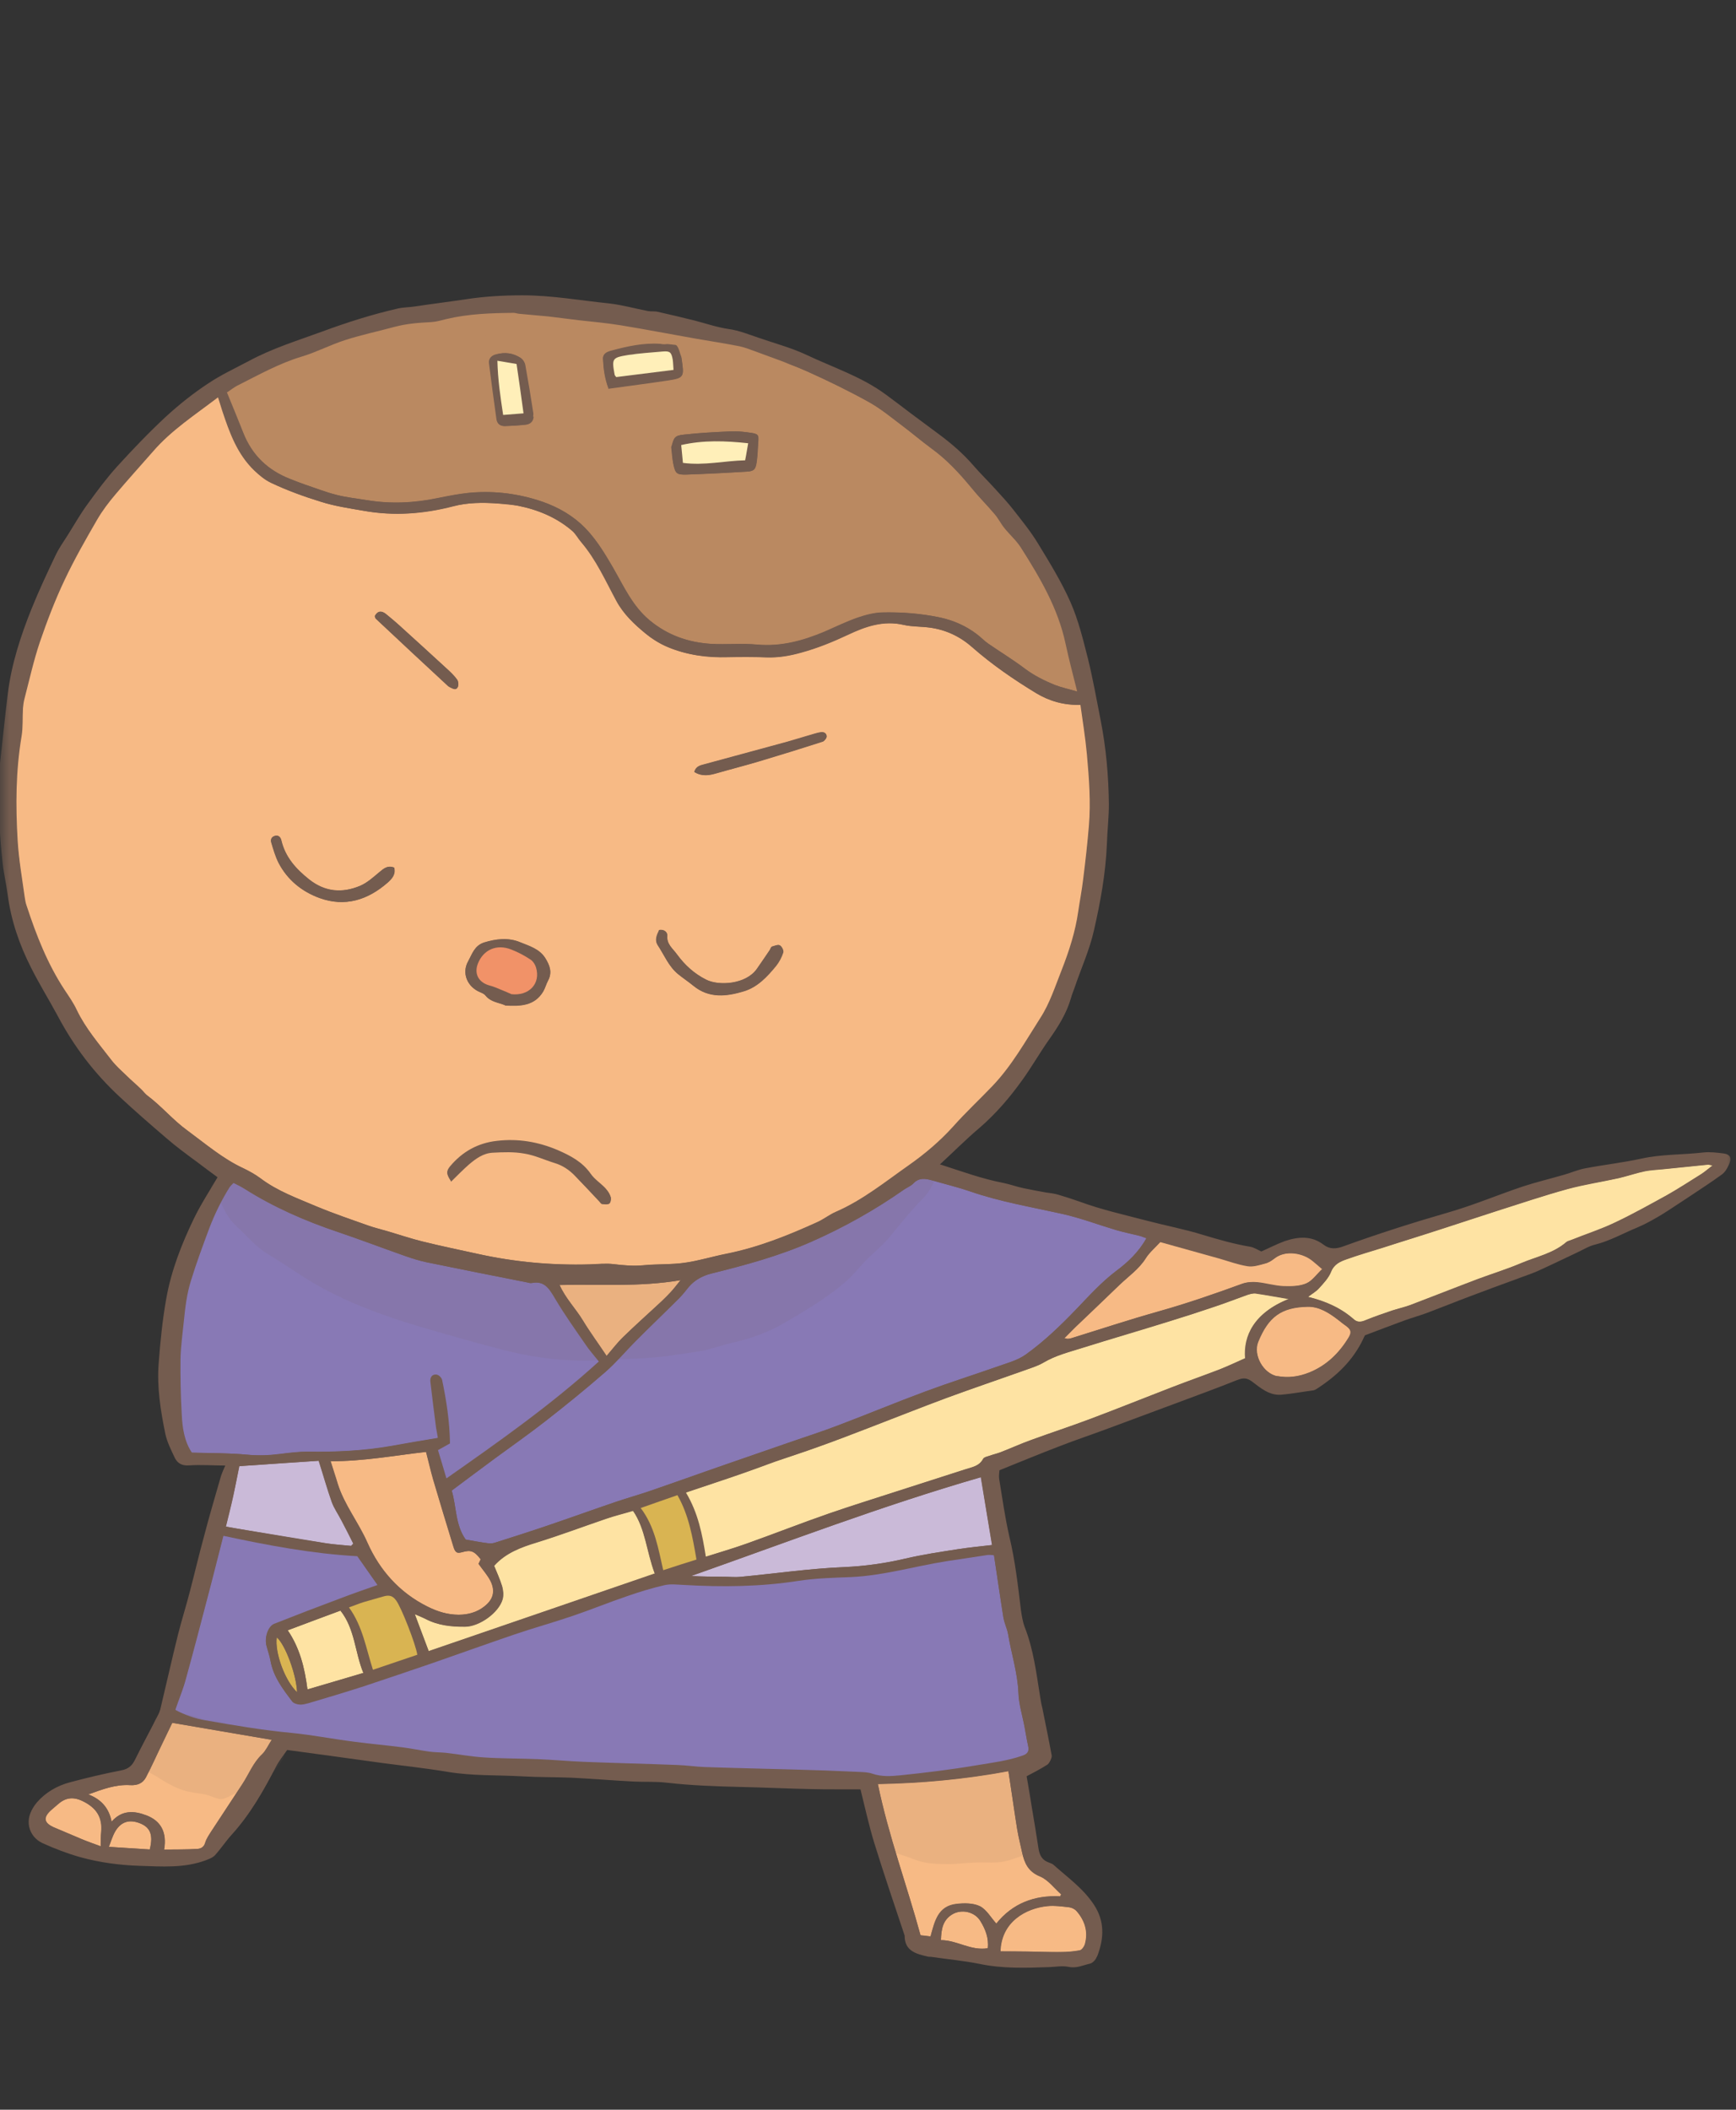 <svg width="93" height="113" viewBox="0 0 93 113" fill="none" xmlns="http://www.w3.org/2000/svg">
<rect x="0" y="0" width="93" height="113" fill="#333333" stroke="none"/>
<mask id="mask0_299_43029" style="mask-type:alpha" maskUnits="userSpaceOnUse" x="0" y="0" width="93" height="113">
<rect width="93" height="113" fill="#FF0000"/>
</mask>
<g mask="url(#mask0_299_43029)">
<path d="M73.114 71.524C73.847 71.243 74.556 70.979 75.266 70.715C75.653 70.578 76.044 70.466 76.418 70.331C77.177 70.046 77.945 69.734 78.704 69.449C79.574 69.121 80.458 68.791 81.331 68.476C81.653 68.349 81.993 68.245 82.314 68.105C83.065 67.769 83.799 67.409 84.536 67.062C84.831 66.926 85.131 66.737 85.448 66.663C86.247 66.464 86.96 66.055 87.716 65.744C88.161 65.559 88.584 65.312 89.007 65.065C89.536 64.736 90.048 64.383 90.575 64.042C91.136 63.669 91.711 63.294 92.256 62.897C92.409 62.782 92.537 62.58 92.599 62.387C92.698 62.084 92.611 61.94 92.289 61.897C91.926 61.847 91.551 61.799 91.176 61.842C90.078 61.968 88.954 61.928 87.86 62.172C86.867 62.388 85.859 62.5 84.862 62.69C84.478 62.761 84.121 62.92 83.743 63.029C83 63.246 82.239 63.427 81.499 63.669C80.161 64.12 78.861 64.657 77.515 65.056C75.625 65.604 73.745 66.215 71.886 66.875C71.512 67.01 71.176 67.048 70.847 66.783C70.207 66.29 69.492 66.346 68.779 66.585C68.341 66.729 67.927 66.949 67.509 67.143C67.312 67.055 67.121 66.926 66.919 66.891C66.054 66.734 65.217 66.506 64.377 66.253C63.412 65.953 62.41 65.764 61.425 65.507C60.205 65.18 58.968 64.908 57.772 64.473C57.395 64.333 57.008 64.208 56.611 64.098C56.404 64.037 56.193 64.03 55.975 63.984C55.583 63.912 55.178 63.842 54.784 63.758C54.418 63.682 54.069 63.551 53.703 63.475C52.538 63.245 51.439 62.848 50.25 62.464C51.036 61.743 51.731 61.035 52.489 60.397C53.349 59.651 54.088 58.793 54.75 57.868C55.261 57.162 55.697 56.388 56.206 55.67C56.661 55.025 57.075 54.373 57.301 53.605C57.373 53.384 57.458 53.162 57.53 52.941C57.879 51.946 58.312 50.976 58.539 49.959C58.889 48.44 59.169 46.904 59.235 45.335C59.27 44.609 59.346 43.89 59.342 43.17C59.339 41.664 59.206 40.178 58.905 38.703C58.685 37.597 58.491 36.486 58.22 35.388C57.961 34.365 57.712 33.329 57.294 32.383C56.811 31.277 56.169 30.247 55.54 29.216C55.157 28.592 54.688 28.008 54.231 27.422C53.921 27.023 53.574 26.643 53.23 26.276C52.867 25.872 52.468 25.5 52.116 25.082C51.541 24.409 50.877 23.841 50.167 23.319C49.679 22.96 49.191 22.602 48.716 22.241C48.285 21.913 47.853 21.572 47.411 21.259C46.11 20.302 44.575 19.801 43.13 19.115C42.324 18.738 41.445 18.491 40.601 18.212C40.061 18.032 39.528 17.811 38.978 17.737C38.359 17.647 37.764 17.448 37.175 17.288C36.517 17.113 35.851 16.964 35.184 16.816C35.02 16.775 34.829 16.817 34.665 16.776C33.975 16.645 33.3 16.445 32.592 16.369C31.041 16.197 29.502 15.931 27.938 15.931C26.925 15.927 25.909 15.989 24.906 16.14C23.98 16.28 23.055 16.419 22.125 16.533C21.83 16.578 21.539 16.57 21.247 16.64C19.877 16.965 18.532 17.377 17.225 17.863C15.894 18.365 14.524 18.781 13.258 19.457C12.541 19.84 11.778 20.191 11.098 20.647C10.311 21.185 9.545 21.773 8.841 22.416C7.929 23.261 7.054 24.166 6.22 25.091C5.657 25.713 5.154 26.392 4.665 27.068C4.283 27.584 3.974 28.155 3.622 28.693C3.387 29.056 3.138 29.408 2.959 29.788C2.521 30.719 2.083 31.65 1.689 32.613C1.106 34.064 0.621 35.552 0.423 37.114C0.256 38.45 0.128 39.779 -0.026 41.112C-0.02 41.151 -0.027 41.191 -0.034 41.231C-0.029 42.226 -0.051 43.212 -0.02 44.203C0.004 44.881 0.068 45.565 0.142 46.235C0.2 46.79 0.336 47.346 0.409 47.911C0.592 49.298 1.039 50.606 1.673 51.847C2.106 52.712 2.627 53.55 3.084 54.398C3.949 56.036 5.048 57.482 6.408 58.744C7.219 59.499 8.066 60.236 8.912 60.96C9.426 61.406 9.973 61.808 10.521 62.211C10.907 62.506 11.291 62.788 11.661 63.06C11.224 63.821 10.764 64.519 10.391 65.269C9.73 66.64 9.177 68.033 8.907 69.554C8.701 70.712 8.586 71.869 8.499 73.035C8.402 74.308 8.604 75.561 8.856 76.794C8.949 77.238 9.173 77.676 9.368 78.092C9.517 78.384 9.76 78.517 10.137 78.487C10.762 78.445 11.4 78.493 12.071 78.496C11.973 78.721 11.894 78.89 11.831 79.083C11.521 80.164 11.198 81.248 10.916 82.339C10.652 83.296 10.43 84.259 10.179 85.214C9.981 85.991 9.74 86.748 9.542 87.524C9.206 88.872 8.909 90.213 8.586 91.559C8.536 91.75 8.444 91.921 8.351 92.093C7.963 92.832 7.575 93.572 7.202 94.323C7.03 94.663 6.837 94.863 6.427 94.937C5.506 95.103 4.594 95.332 3.696 95.572C3.001 95.756 2.384 96.111 1.914 96.653C1.241 97.423 1.53 98.375 2.278 98.721C2.928 99.016 3.612 99.279 4.312 99.475C5.327 99.754 6.374 99.897 7.431 99.934C8.66 99.972 9.885 100.075 11.065 99.622C11.227 99.558 11.401 99.493 11.514 99.371C11.829 99.022 12.086 98.629 12.401 98.281C13.382 97.202 14.088 95.956 14.75 94.677C14.922 94.337 15.166 94.038 15.383 93.73C17.14 93.963 18.833 94.205 20.524 94.434C21.678 94.588 22.854 94.712 24 94.906C25.322 95.125 26.654 95.068 27.98 95.143C28.856 95.195 29.735 95.18 30.621 95.216C31.734 95.271 32.839 95.366 33.952 95.421C34.535 95.451 35.134 95.413 35.71 95.483C37.047 95.635 38.395 95.681 39.741 95.713C40.968 95.738 42.2 95.801 43.426 95.825C44.311 95.849 45.202 95.832 46.098 95.841C46.331 96.776 46.544 97.752 46.83 98.692C47.344 100.356 47.91 102.013 48.463 103.672C48.456 104.499 49.084 104.653 49.697 104.796C49.752 104.814 49.817 104.804 49.87 104.809C50.744 104.939 51.624 105.016 52.478 105.189C53.713 105.448 54.956 105.404 56.198 105.361C56.551 105.347 56.909 105.28 57.248 105.347C57.67 105.44 58.023 105.256 58.392 105.174C58.532 105.14 58.703 104.97 58.746 104.819C59.081 103.904 59.117 103.008 58.553 102.15C57.973 101.268 57.134 100.674 56.359 99.978C56.3 99.935 56.228 99.894 56.147 99.879C55.773 99.753 55.627 99.486 55.569 99.102C55.368 97.77 55.142 96.442 54.925 95.177C55.338 94.958 55.741 94.753 56.113 94.513C56.208 94.447 56.309 94.248 56.279 94.135C56.124 93.28 55.943 92.43 55.775 91.578C55.744 91.373 55.685 91.159 55.654 90.954C55.465 89.699 55.303 88.452 54.835 87.265C54.726 86.98 54.678 86.66 54.631 86.353C54.471 85.028 54.325 83.713 54.01 82.412C53.764 81.388 53.633 80.346 53.463 79.311C53.438 79.144 53.477 78.968 53.487 78.77C54.59 78.328 55.666 77.878 56.748 77.466C57.617 77.125 58.506 76.834 59.377 76.506C60.572 76.063 61.755 75.623 62.938 75.182C64.058 74.764 65.167 74.361 66.27 73.919C66.593 73.792 66.79 73.789 67.071 73.995C67.531 74.345 67.999 74.746 68.624 74.704C69.208 74.655 69.77 74.544 70.35 74.47C70.402 74.462 70.464 74.439 70.511 74.406C71.602 73.704 72.513 72.859 73.052 71.638L73.114 71.524Z" fill="#745C4F"/>
<path d="M11.68 21.281C11.775 21.568 11.836 21.795 11.907 22.007C12.293 23.167 12.704 24.323 13.626 25.206C13.887 25.455 14.189 25.71 14.513 25.858C15.377 26.265 16.267 26.589 17.177 26.871C17.924 27.112 18.689 27.219 19.459 27.352C21.08 27.644 22.679 27.521 24.261 27.112C25.046 26.915 25.847 26.912 26.644 26.962C27.015 26.984 27.374 27.009 27.74 27.084C28.825 27.301 29.821 27.714 30.668 28.451C30.851 28.619 30.965 28.851 31.139 29.047C31.939 29.988 32.438 31.118 33.021 32.196C33.403 32.898 33.97 33.428 34.571 33.927C34.93 34.214 35.336 34.467 35.758 34.652C36.769 35.076 37.842 35.215 38.943 35.193C39.638 35.18 40.345 35.165 41.048 35.203C41.682 35.225 42.297 35.119 42.89 34.951C43.761 34.715 44.592 34.38 45.402 33.996C46.334 33.553 47.308 33.21 48.398 33.465C48.847 33.567 49.331 33.547 49.787 33.609C50.659 33.726 51.423 34.083 52.076 34.665C53.136 35.593 54.295 36.387 55.497 37.123C56.192 37.542 56.989 37.775 57.879 37.746C57.998 38.619 58.144 39.501 58.226 40.392C58.34 41.672 58.441 42.953 58.333 44.24C58.254 45.196 58.147 46.142 58.027 47.09C57.958 47.677 57.846 48.244 57.762 48.82C57.61 49.904 57.269 50.951 56.87 51.968C56.527 52.832 56.232 53.754 55.731 54.524C54.933 55.771 54.209 57.073 53.176 58.158C52.472 58.894 51.734 59.581 51.06 60.338C50.35 61.126 49.534 61.813 48.678 62.414C47.418 63.298 46.212 64.279 44.781 64.901C44.447 65.044 44.142 65.286 43.81 65.441C42.223 66.165 40.612 66.814 38.889 67.153C38.149 67.304 37.408 67.534 36.66 67.634C35.953 67.74 35.21 67.695 34.497 67.763C33.941 67.821 33.407 67.771 32.872 67.707C32.456 67.652 32.017 67.706 31.585 67.718C29.556 67.776 27.556 67.593 25.584 67.157C24.591 66.94 23.601 66.735 22.617 66.491C21.989 66.337 21.379 66.127 20.76 65.946C20.403 65.843 20.049 65.765 19.701 65.634C18.783 65.301 17.856 64.995 16.958 64.62C15.918 64.174 14.849 63.799 13.928 63.099C13.647 62.893 13.331 62.718 13.02 62.568C11.903 62.055 10.995 61.262 10.019 60.545C9.25 59.98 8.638 59.234 7.869 58.669C7.751 58.582 7.663 58.438 7.543 58.338C7.269 58.091 6.995 57.844 6.732 57.582C6.469 57.321 6.182 57.076 5.954 56.783C5.297 55.913 4.581 55.09 4.088 54.091C3.9 53.713 3.649 53.358 3.424 52.999C2.506 51.618 1.908 50.096 1.409 48.534C1.358 48.372 1.318 48.194 1.293 48.028C1.155 47.027 0.99 46.017 0.918 45.019C0.807 43.149 0.802 41.289 1.127 39.433C1.21 38.935 1.173 38.43 1.202 37.928C1.216 37.755 1.242 37.581 1.283 37.418C1.551 36.408 1.775 35.365 2.112 34.371C2.495 33.252 2.932 32.139 3.427 31.068C3.943 29.955 4.559 28.893 5.174 27.831C5.455 27.343 5.807 26.884 6.164 26.463C6.809 25.684 7.498 24.938 8.16 24.183C9.157 23.037 10.392 22.248 11.652 21.272L11.68 21.281ZM24.154 63.259C24.499 62.932 24.795 62.625 25.107 62.342C25.48 62.024 25.895 61.725 26.391 61.703C26.952 61.671 27.529 61.662 28.081 61.749C28.635 61.849 29.146 62.099 29.695 62.252C30.136 62.382 30.501 62.629 30.814 62.961C31.237 63.408 31.661 63.868 32.097 64.314C32.145 64.372 32.21 64.454 32.263 64.459C32.385 64.48 32.559 64.506 32.64 64.428C32.709 64.365 32.746 64.176 32.705 64.078C32.654 63.915 32.539 63.762 32.428 63.635C32.178 63.371 31.844 63.16 31.641 62.863C31.19 62.223 30.562 61.899 29.872 61.597C28.819 61.153 27.754 60.973 26.617 61.106C25.595 61.22 24.771 61.685 24.113 62.466C23.902 62.721 23.91 62.863 24.148 63.22L24.154 63.259ZM27.059 53.847C27.881 53.893 28.628 53.872 29.102 53.093C29.207 52.92 29.266 52.701 29.357 52.517C29.594 52.089 29.445 51.705 29.215 51.32C28.903 50.817 28.354 50.664 27.863 50.463C27.233 50.205 26.573 50.278 25.92 50.481C25.42 50.649 25.291 51.1 25.084 51.472C24.721 52.117 25.03 52.856 25.716 53.132C25.813 53.17 25.941 53.229 26.006 53.311C26.282 53.663 26.707 53.69 27.057 53.834L27.059 53.847ZM35.301 49.826C35.181 50.08 35.051 50.348 35.239 50.634C35.579 51.146 35.815 51.752 36.311 52.162C36.581 52.383 36.873 52.575 37.143 52.797C37.982 53.482 38.925 53.366 39.855 53.082C40.585 52.867 41.104 52.303 41.569 51.722C41.735 51.514 41.867 51.258 41.948 51.01C41.986 50.913 41.874 50.694 41.772 50.631C41.673 50.58 41.5 50.659 41.361 50.693C41.298 50.715 41.273 50.811 41.232 50.883C41.006 51.218 40.781 51.553 40.542 51.891C39.959 52.725 38.499 52.815 37.83 52.47C37.189 52.148 36.671 51.676 36.257 51.109C36.039 50.801 35.703 50.577 35.736 50.1C35.75 49.928 35.565 49.746 35.286 49.815L35.301 49.826ZM21.107 46.465C20.772 46.333 20.551 46.523 20.329 46.714C20.003 46.986 19.679 47.283 19.296 47.446C18.343 47.839 17.427 47.781 16.562 47.099C15.859 46.537 15.292 45.915 15.078 45.017C15.04 44.853 14.941 44.724 14.75 44.765C14.559 44.807 14.491 44.962 14.541 45.124C14.649 45.488 14.76 45.877 14.928 46.206C15.396 47.131 16.188 47.758 17.134 48.1C18.483 48.591 19.701 48.21 20.769 47.276C21.001 47.071 21.217 46.842 21.12 46.464L21.107 46.465ZM37.203 41.351C37.622 41.602 37.991 41.52 38.369 41.411C39.114 41.206 39.874 41.013 40.615 40.783C41.772 40.438 42.928 40.081 44.069 39.712C44.169 39.684 44.29 39.522 44.274 39.419C44.26 39.238 44.107 39.182 43.929 39.222C43.8 39.242 43.663 39.288 43.536 39.321C43.083 39.455 42.643 39.587 42.19 39.72C40.713 40.127 39.221 40.522 37.744 40.928C37.53 40.987 37.285 41.024 37.188 41.34L37.203 41.351ZM20.074 32.997C20.113 33.083 20.106 33.123 20.136 33.145C21.422 34.352 22.709 35.56 24.006 36.753C24.036 36.775 24.066 36.796 24.108 36.816C24.25 36.886 24.424 36.991 24.516 36.82C24.58 36.719 24.562 36.512 24.495 36.417C24.344 36.204 24.144 36.011 23.946 35.832C23.091 35.044 22.223 34.258 21.37 33.483C21.14 33.268 20.9 33.069 20.661 32.882C20.438 32.706 20.23 32.724 20.076 33.01L20.074 32.997Z" fill="#F7BA85"/>
<path d="M12.15 21.001C12.353 20.865 12.518 20.735 12.688 20.644C13.826 20.08 14.928 19.455 16.148 19.087C16.953 18.848 17.709 18.459 18.498 18.195C19.351 17.923 20.23 17.738 21.101 17.501C21.745 17.326 22.409 17.278 23.074 17.243C23.348 17.228 23.614 17.161 23.878 17.082C25.071 16.797 26.277 16.773 27.483 16.748C27.574 16.747 27.672 16.785 27.766 16.797C28.287 16.849 28.816 16.874 29.339 16.939C29.887 17.001 30.423 17.064 30.96 17.14C31.711 17.236 32.481 17.29 33.223 17.414C34.558 17.632 35.87 17.879 37.209 18.123C37.993 18.267 38.786 18.383 39.585 18.537C39.868 18.586 40.149 18.701 40.414 18.805C41.362 19.16 42.318 19.487 43.248 19.897C44.362 20.397 45.469 20.937 46.545 21.535C47.191 21.896 47.763 22.373 48.356 22.82C48.874 23.201 49.359 23.625 49.876 24.006C50.703 24.602 51.394 25.349 52.038 26.13C52.425 26.608 52.873 27.051 53.274 27.528C53.48 27.759 53.616 28.053 53.809 28.286C54.1 28.648 54.463 28.96 54.707 29.355C55.724 30.957 56.679 32.582 57.083 34.473C57.262 35.31 57.478 36.13 57.707 37.038C57.267 36.908 56.872 36.823 56.496 36.684C55.923 36.456 55.367 36.173 54.863 35.791C54.24 35.321 53.575 34.924 52.928 34.471C52.708 34.321 52.519 34.114 52.297 33.95C51.719 33.514 51.057 33.221 50.337 33.067C49.319 32.854 48.281 32.775 47.246 32.8C46.814 32.813 46.359 32.934 45.947 33.075C45.347 33.283 44.759 33.569 44.167 33.828C43.005 34.318 41.818 34.641 40.538 34.52C39.725 34.446 38.909 34.53 38.087 34.484C36.866 34.406 35.743 34.025 34.779 33.214C33.862 32.449 33.402 31.405 32.832 30.416C32.335 29.561 31.823 28.695 31.079 28.035C30.409 27.428 29.614 27.038 28.731 26.765C27.534 26.408 26.33 26.276 25.099 26.396C24.556 26.452 24.02 26.559 23.484 26.666C22.21 26.937 20.931 26.999 19.65 26.786C19.11 26.697 18.564 26.648 18.03 26.506C17.442 26.359 16.884 26.142 16.301 25.942C16.038 25.851 15.787 25.757 15.534 25.651C14.332 25.178 13.473 24.364 13.001 23.152C12.723 22.447 12.433 21.744 12.123 20.992L12.15 21.001ZM35.968 23.93C36.015 24.238 36.008 24.54 36.08 24.843C36.185 25.365 36.261 25.432 36.785 25.418C37.858 25.387 38.927 25.331 39.995 25.261C40.399 25.24 40.49 25.147 40.544 24.72C40.597 24.371 40.596 24.018 40.623 23.673C40.659 23.301 40.623 23.241 40.233 23.182C39.884 23.13 39.536 23.09 39.183 23.104C38.334 23.141 37.472 23.179 36.633 23.28C36.153 23.326 36.115 23.423 35.981 23.928L35.968 23.93ZM32.59 20.798C33.71 20.642 34.743 20.512 35.784 20.355C36.684 20.22 36.648 20.159 36.512 19.171C36.501 19.094 36.463 19.021 36.439 18.946C36.299 18.457 36.199 18.314 35.652 18.436C35.562 18.45 35.453 18.427 35.359 18.415C34.456 18.355 33.579 18.553 32.72 18.787C32.506 18.846 32.297 18.943 32.31 19.203C32.336 19.723 32.4 20.237 32.599 20.77L32.59 20.798ZM28.559 22.31C28.559 22.31 28.58 22.189 28.572 22.138C28.442 21.28 28.298 20.411 28.143 19.556C28.122 19.416 28.019 19.261 27.916 19.185C27.506 18.906 27.049 18.844 26.573 18.994C26.358 19.053 26.186 19.223 26.223 19.466C26.348 20.469 26.497 21.456 26.622 22.459C26.663 22.727 26.836 22.832 27.071 22.823C27.437 22.807 27.816 22.789 28.178 22.748C28.409 22.713 28.573 22.583 28.586 22.319L28.559 22.31Z" fill="#BA8961"/>
<path d="M9.392 91.583C9.573 91.045 9.786 90.541 9.932 90.021C10.349 88.517 10.74 87.017 11.132 85.517C11.418 84.452 11.677 83.378 11.968 82.26C14.373 82.775 16.727 83.219 19.14 83.352C19.494 83.862 19.861 84.383 20.246 84.928C19.597 85.157 18.909 85.391 18.238 85.65C17.056 86.09 15.875 86.544 14.697 87.01C14.361 87.139 14.161 87.732 14.28 88.173C14.347 88.438 14.437 88.686 14.49 88.954C14.646 89.808 15.154 90.478 15.663 91.148C15.743 91.24 15.921 91.292 16.054 91.298C16.201 91.315 16.364 91.265 16.516 91.228C17.511 90.934 18.492 90.642 19.482 90.322C20.722 89.913 21.96 89.49 23.198 89.067C24.659 88.559 26.106 88.039 27.556 87.545C28.594 87.192 29.642 86.903 30.68 86.549C31.655 86.219 32.609 85.826 33.584 85.496C34.246 85.265 34.925 85.057 35.598 84.903C35.929 84.827 36.291 84.877 36.635 84.891C38.704 85.011 40.752 84.99 42.794 84.669C43.719 84.529 44.65 84.507 45.591 84.47C47.327 84.391 49 83.89 50.708 83.619C51.441 83.508 52.16 83.4 52.893 83.289C53.009 83.272 53.117 83.294 53.25 83.301C53.42 84.428 53.588 85.542 53.754 86.644C53.801 86.951 53.948 87.23 54.007 87.536C54.179 88.584 54.517 89.607 54.562 90.688C54.589 91.299 54.786 91.912 54.892 92.525C54.957 92.868 55.009 93.214 55.087 93.556C55.142 93.836 55.057 93.967 54.771 94.076C53.984 94.351 53.145 94.452 52.337 94.587C50.978 94.818 49.61 94.985 48.237 95.127C47.745 95.175 47.238 95.212 46.739 95.039C46.503 94.956 46.24 94.957 45.988 94.942C44.798 94.899 43.608 94.856 42.419 94.813C40.874 94.771 39.331 94.742 37.798 94.685C37.296 94.669 36.786 94.602 36.282 94.573C34.629 94.508 32.967 94.471 31.313 94.406C30.48 94.374 29.64 94.292 28.806 94.26C27.854 94.221 26.896 94.234 25.94 94.169C25.263 94.127 24.587 94.006 23.918 93.924C23.61 93.892 23.296 93.9 22.987 93.855C22.518 93.794 22.055 93.694 21.599 93.632C20.741 93.525 19.89 93.457 19.043 93.336C17.902 93.181 16.777 92.958 15.631 92.856C14.071 92.711 12.532 92.445 10.993 92.18C10.427 92.082 9.901 91.912 9.397 91.622L9.392 91.583Z" fill="#8879B5"/>
<path d="M61.416 66.32C60.991 67.079 60.414 67.611 59.8 68.071C59.008 68.662 58.368 69.387 57.686 70.093C56.834 70.981 55.95 71.835 54.954 72.549C54.491 72.881 53.895 73.023 53.346 73.224C52.098 73.661 50.83 74.062 49.585 74.525C48.029 75.1 46.508 75.736 44.953 76.324C44.059 76.669 43.154 76.95 42.256 77.269C41.119 77.663 39.969 78.059 38.832 78.453C37.472 78.934 36.111 79.414 34.749 79.882C34.173 80.074 33.593 80.24 33.03 80.429C31.779 80.854 30.533 81.304 29.282 81.729C28.356 82.039 27.428 82.336 26.5 82.633C26.375 82.678 26.23 82.674 26.108 82.653C25.733 82.605 25.354 82.531 24.949 82.461C24.384 81.682 24.456 80.675 24.198 79.837C24.978 79.26 25.757 78.671 26.538 78.095C27.414 77.452 28.317 76.817 29.176 76.151C30.282 75.29 31.371 74.405 32.429 73.485C33.01 72.978 33.509 72.366 34.059 71.824C34.823 71.054 35.617 70.305 36.382 69.535C36.577 69.348 36.741 69.127 36.907 68.919C37.22 68.557 37.621 68.339 38.089 68.216C39.913 67.757 41.721 67.275 43.447 66.517C45.209 65.74 46.87 64.808 48.439 63.707C48.593 63.592 48.793 63.522 48.93 63.384C49.234 63.05 49.586 63.114 49.958 63.228C50.632 63.428 51.314 63.587 51.979 63.814C53.588 64.371 55.259 64.642 56.92 65.021C57.9 65.24 58.862 65.605 59.826 65.892C60.211 66.004 60.618 66.087 61.014 66.184C61.123 66.207 61.235 66.256 61.416 66.32Z" fill="#8879B5"/>
<path d="M23.916 79.187C23.753 78.635 23.616 78.158 23.463 77.67C23.681 77.545 23.875 77.437 24.106 77.311C24.09 76.16 23.92 75.033 23.686 73.916C23.668 73.8 23.498 73.629 23.393 73.632C23.141 73.618 23.082 73.836 23.1 74.043C23.196 74.854 23.292 75.665 23.401 76.474C23.426 76.64 23.451 76.807 23.497 77.023C22.651 77.163 21.83 77.3 21.011 77.45C19.526 77.714 18.037 77.781 16.535 77.759C16.035 77.756 15.532 77.819 15.028 77.882C14.448 77.956 13.873 77.977 13.286 77.922C12.298 77.822 11.315 77.839 10.285 77.811C9.88 77.218 9.769 76.487 9.736 75.746C9.679 74.759 9.661 73.766 9.67 72.782C9.686 72.098 9.782 71.429 9.85 70.75C9.924 70.019 10.01 69.285 10.233 68.583C10.524 67.635 10.87 66.706 11.216 65.776C11.508 65.011 11.871 64.275 12.305 63.581C12.36 63.507 12.429 63.444 12.52 63.352C12.734 63.464 12.946 63.562 13.149 63.689C14.705 64.673 16.379 65.403 18.125 65.991C19.33 66.398 20.503 66.85 21.71 67.27C22.099 67.408 22.486 67.533 22.893 67.616C24.697 67.986 26.499 68.343 28.302 68.699C28.357 68.717 28.425 68.733 28.477 68.725C29.216 68.574 29.474 69.06 29.79 69.588C30.285 70.43 30.852 71.223 31.406 72.017C31.61 72.327 31.862 72.603 32.122 72.931C29.544 75.272 26.785 77.208 23.956 79.194L23.916 79.187Z" fill="#8879B5"/>
<path d="M69.071 69.568C67.146 70.317 66.6 71.579 66.699 72.756C66.255 72.954 65.801 73.167 65.33 73.356C64.498 73.678 63.649 73.976 62.803 74.3C61.324 74.864 59.861 75.452 58.382 76.016C57.35 76.407 56.297 76.749 55.25 77.13C54.676 77.335 54.136 77.587 53.564 77.804C53.377 77.871 53.186 77.913 53.012 77.979C52.887 78.024 52.694 78.053 52.656 78.15C52.441 78.55 52.04 78.597 51.677 78.717C50.474 79.109 49.269 79.487 48.066 79.878C46.85 80.271 45.619 80.653 44.407 81.072C42.933 81.583 41.481 82.156 40.008 82.679C39.271 82.934 38.528 83.151 37.789 83.394C37.597 82.205 37.384 81.058 36.718 79.953C37.756 79.6 38.746 79.28 39.733 78.935C40.345 78.724 40.943 78.503 41.541 78.282C42.291 78.025 43.055 77.778 43.803 77.508C44.702 77.189 45.596 76.845 46.491 76.5C47.895 75.961 49.285 75.41 50.691 74.884C52.06 74.376 53.449 73.904 54.822 73.422C55.183 73.289 55.574 73.177 55.9 72.984C56.551 72.597 57.274 72.423 57.977 72.199C59.508 71.719 61.033 71.279 62.564 70.799C63.406 70.541 64.234 70.272 65.072 69.989C65.66 69.795 66.243 69.563 66.83 69.356C66.967 69.309 67.131 69.259 67.28 69.288C67.858 69.371 68.427 69.482 69.047 69.585L69.071 69.568Z" fill="#FEE3A3"/>
<path d="M91.737 62.426C91.501 62.605 91.328 62.763 91.135 62.883C90.522 63.264 89.924 63.656 89.294 64.013C88.371 64.519 87.451 65.037 86.505 65.481C85.745 65.845 84.942 66.097 84.174 66.41C84.088 66.449 83.972 66.466 83.903 66.529C83.205 67.132 82.298 67.309 81.482 67.654C80.729 67.978 79.95 68.213 79.178 68.5C77.959 68.959 76.743 69.444 75.537 69.901C75.225 70.013 74.908 70.088 74.581 70.189C74.106 70.353 73.618 70.518 73.16 70.705C72.926 70.806 72.72 70.837 72.522 70.657C71.824 70.042 70.994 69.683 70.066 69.456C70.278 69.293 70.509 69.166 70.666 68.986C70.914 68.712 71.175 68.437 71.308 68.103C71.471 67.698 71.791 67.558 72.129 67.442C72.763 67.202 73.42 67.024 74.073 66.821C75.115 66.493 76.156 66.166 77.196 65.825C78.2 65.504 79.188 65.171 80.191 64.849C81.459 64.448 82.709 64.024 83.984 63.674C84.88 63.421 85.807 63.294 86.723 63.091C87.193 62.98 87.655 62.819 88.127 62.721C88.444 62.647 88.786 62.648 89.109 62.612C89.899 62.533 90.702 62.451 91.492 62.371C91.543 62.363 91.599 62.381 91.735 62.413L91.737 62.426Z" fill="#FEE3A3"/>
<path d="M56.797 101.578C55.392 101.502 54.226 101.966 53.375 103.037C53.092 102.726 52.855 102.29 52.499 102.108C52.143 101.926 51.658 101.934 51.244 101.983C50.249 102.094 50.073 102.933 49.851 103.726C49.676 103.7 49.503 103.687 49.315 103.663C48.58 100.971 47.607 98.353 47.027 95.559C49.388 95.517 51.695 95.3 54.023 94.87C54.077 95.228 54.12 95.51 54.162 95.792C54.272 96.522 54.382 97.252 54.493 97.982C54.556 98.405 54.672 98.82 54.761 99.239C54.887 99.809 55.085 100.251 55.715 100.509C56.151 100.693 56.481 101.141 56.846 101.466C56.826 101.508 56.819 101.548 56.799 101.59L56.797 101.578Z" fill="#F7BA85"/>
<path d="M25.751 83.507C25.68 83.649 25.642 83.747 25.631 83.761C25.882 84.117 26.134 84.393 26.287 84.71C26.54 85.249 26.409 85.688 25.937 86.047C25.537 86.356 25.069 86.48 24.57 86.489C23.979 86.487 23.428 86.321 22.887 86.049C21.394 85.305 20.319 84.105 19.676 82.63C19.195 81.536 18.436 80.603 18.081 79.464C17.956 79.077 17.834 78.702 17.702 78.264C19.452 78.275 21.114 77.958 22.82 77.766C22.947 78.258 23.063 78.765 23.203 79.254C23.553 80.446 23.917 81.636 24.281 82.826C24.386 83.176 24.484 83.214 24.774 83.131C25.216 83.012 25.409 83.074 25.738 83.51L25.751 83.507Z" fill="#F7BA85"/>
<path d="M52.541 79.124C52.735 80.326 52.939 81.5 53.141 82.754C52.494 82.825 51.899 82.889 51.308 82.978C50.369 83.12 49.431 83.261 48.504 83.48C47.412 83.736 46.318 83.888 45.208 83.938C43.352 84.008 41.526 84.284 39.685 84.457C39.375 84.491 39.066 84.446 38.751 84.454C38.172 84.449 37.593 84.445 37.01 84.415C42.141 82.606 47.211 80.662 52.528 79.126L52.541 79.124Z" fill="#CABAD8"/>
<path d="M35.083 84.272C30.996 85.675 26.996 87.052 22.958 88.434C22.7 87.766 22.473 87.132 22.212 86.451C22.422 86.537 22.616 86.599 22.789 86.704C23.446 87.05 24.168 87.125 24.89 87.121C25.666 87.121 26.708 86.362 26.916 85.649C26.977 85.443 26.951 85.185 26.891 84.959C26.779 84.569 26.608 84.215 26.462 83.857C27.069 83.176 27.89 82.869 28.745 82.609C29.988 82.225 31.208 81.766 32.445 81.343C32.907 81.181 33.377 81.071 33.906 80.913C34.578 81.886 34.632 83.109 35.068 84.261L35.083 84.272Z" fill="#FEE3A3"/>
<path d="M8.785 99.063C8.95 98.147 8.62 97.529 7.825 97.23C7.184 96.986 6.52 96.942 5.971 97.575C5.833 96.836 5.421 96.374 4.725 96.112C5.46 95.844 6.193 95.563 6.977 95.615C7.374 95.634 7.645 95.514 7.808 95.201C8.115 94.618 8.391 94.013 8.67 93.421C8.86 93.025 9.05 92.63 9.221 92.277C11.028 92.58 12.757 92.883 14.551 93.188C14.35 93.507 14.232 93.773 14.037 93.96C13.553 94.413 13.329 95.023 12.977 95.561C12.431 96.39 11.886 97.219 11.341 98.048C11.203 98.266 11.05 98.472 10.982 98.718C10.914 98.964 10.726 99.032 10.543 99.033C9.982 99.066 9.416 99.059 8.773 99.065L8.785 99.063Z" fill="#F7BA85"/>
<path d="M70.851 67.949C70.528 68.247 70.293 68.61 69.96 68.752C69.59 68.913 69.13 68.916 68.707 68.902C68.244 68.88 67.789 68.739 67.321 68.692C67.055 68.666 66.768 68.683 66.519 68.773C65.048 69.31 63.587 69.819 62.073 70.243C60.495 70.678 58.944 71.2 57.374 71.686C57.273 71.715 57.159 71.745 56.993 71.691C57.187 71.492 57.38 71.292 57.575 71.106C58.355 70.346 59.149 69.597 59.93 68.851C60.412 68.385 60.985 67.997 61.355 67.404C61.546 67.1 61.839 66.86 62.143 66.525C63.186 66.814 64.256 67.111 65.314 67.409C65.822 67.555 66.323 67.742 66.835 67.822C67.131 67.869 67.445 67.769 67.748 67.684C67.939 67.642 68.12 67.536 68.259 67.41C68.858 66.94 69.804 67.112 70.317 67.545C70.452 67.656 70.587 67.766 70.814 67.968L70.851 67.949Z" fill="#F7BA85"/>
<path d="M18.808 82.798C18.353 82.749 17.89 82.727 17.431 82.652C16.044 82.43 14.667 82.192 13.279 81.969C12.902 81.908 12.524 81.847 12.105 81.766C12.251 81.168 12.392 80.623 12.508 80.081C12.623 79.54 12.724 78.987 12.825 78.527C14.308 78.421 15.714 78.326 17.081 78.238C17.329 79.013 17.531 79.742 17.783 80.451C17.901 80.8 18.131 81.106 18.299 81.434C18.519 81.846 18.727 82.26 18.934 82.675C18.901 82.719 18.855 82.765 18.82 82.796L18.808 82.798Z" fill="#CABAD8"/>
<path d="M68.434 73.712C67.678 73.577 67.106 72.576 67.393 71.864C67.94 70.524 68.638 70.013 70.041 69.984C70.657 69.97 71.194 70.308 71.671 70.682C71.806 70.792 71.941 70.903 72.087 70.999C72.368 71.205 72.415 71.342 72.248 71.629C71.743 72.466 71.068 73.131 70.139 73.507C69.569 73.737 69.001 73.809 68.419 73.701L68.434 73.712Z" fill="#F7BA85"/>
<path d="M29.977 68.826C32.139 68.775 34.242 68.942 36.46 68.568C36.227 68.853 36.084 69.044 35.926 69.212C35.767 69.38 35.608 69.548 35.435 69.706C34.756 70.345 34.06 70.961 33.383 71.614C33.072 71.909 32.821 72.249 32.497 72.625C32.054 71.958 31.608 71.357 31.223 70.721C30.838 70.085 30.295 69.538 29.977 68.826Z" fill="#F7BA85"/>
<path d="M16.471 90.488C16.32 89.319 16.057 88.271 15.414 87.32C16.347 86.969 17.28 86.619 18.239 86.265C19.019 87.248 19.009 88.493 19.466 89.604C18.459 89.9 17.491 90.19 16.471 90.488Z" fill="#FEE3A3"/>
<path d="M53.587 104.524C53.621 102.921 54.97 102.193 56.111 102.086C56.488 102.056 56.891 102.113 57.264 102.148C57.399 102.167 57.568 102.246 57.663 102.35C58.108 102.859 58.303 103.459 58.115 104.129C58.081 104.252 57.952 104.442 57.837 104.459C57.504 104.522 57.153 104.549 56.799 104.55C56.196 104.563 55.6 104.535 54.993 104.521C54.532 104.512 54.072 104.516 53.572 104.513L53.587 104.524Z" fill="#F7BA85"/>
<path d="M5.407 98.892C5.031 98.752 4.712 98.643 4.389 98.508C3.899 98.307 3.419 98.091 2.929 97.89C2.326 97.641 2.277 97.32 2.756 96.921C2.86 96.826 2.966 96.745 3.07 96.65C3.478 96.301 3.872 96.215 4.394 96.451C5.145 96.809 5.498 97.319 5.413 98.144C5.392 98.357 5.397 98.566 5.392 98.881L5.407 98.892Z" fill="#F7BA85"/>
<path d="M52.917 104.35C52.006 104.5 51.274 103.916 50.406 103.916C50.422 103.324 50.507 102.84 51.001 102.543C51.506 102.231 52.228 102.397 52.527 102.902C52.79 103.334 52.979 103.803 52.917 104.35Z" fill="#F7BA85"/>
<path d="M8.023 99.06C7.292 99.013 6.588 98.962 5.832 98.919C5.937 98.654 6 98.461 6.077 98.279C6.363 97.647 6.828 97.419 7.426 97.63C8.036 97.84 8.23 98.256 8.023 99.06Z" fill="#F7BA85"/>
<path d="M14.826 87.697C15.278 88.074 15.891 89.698 15.914 90.637C15.272 90.04 14.7 88.515 14.826 87.697Z" fill="#D9B452"/>
<path d="M24.154 63.258C23.914 62.889 23.908 62.759 24.119 62.504C24.762 61.713 25.601 61.258 26.622 61.144C27.747 61.013 28.823 61.178 29.878 61.635C30.581 61.935 31.195 62.261 31.647 62.901C31.849 63.198 32.184 63.409 32.434 63.673C32.558 63.798 32.66 63.953 32.711 64.116C32.752 64.214 32.717 64.416 32.646 64.466C32.563 64.531 32.401 64.503 32.269 64.497C32.203 64.494 32.151 64.41 32.102 64.352C31.68 63.904 31.256 63.444 30.82 62.999C30.507 62.667 30.141 62.42 29.701 62.29C29.163 62.123 28.639 61.874 28.087 61.787C27.533 61.688 26.957 61.709 26.397 61.741C25.888 61.765 25.486 62.062 25.113 62.38C24.788 62.665 24.492 62.972 24.16 63.297L24.154 63.258Z" fill="#745C4F"/>
<path d="M27.059 53.846C26.722 53.701 26.284 53.675 26.008 53.324C25.943 53.242 25.83 53.194 25.718 53.145C25.03 52.856 24.721 52.116 25.086 51.485C25.293 51.113 25.409 50.663 25.922 50.494C26.575 50.291 27.233 50.205 27.866 50.476C28.356 50.677 28.905 50.83 29.218 51.333C29.457 51.703 29.595 52.088 29.359 52.53C29.255 52.716 29.207 52.92 29.104 53.106C28.643 53.883 27.884 53.906 27.061 53.859L27.059 53.846ZM27.39 53.246C28.352 53.35 28.987 52.678 28.723 51.801C28.674 51.651 28.57 51.483 28.439 51.398C28.119 51.197 27.774 51.001 27.411 50.859C26.629 50.558 25.912 50.862 25.616 51.601C25.398 52.158 25.639 52.62 26.228 52.78C26.447 52.838 26.659 52.937 26.882 53.022C27.063 53.086 27.233 53.165 27.402 53.244L27.39 53.246Z" fill="#745C4F"/>
<path d="M35.301 49.826C35.58 49.758 35.765 49.94 35.752 50.112C35.704 50.578 36.055 50.813 36.272 51.121C36.686 51.687 37.191 52.161 37.845 52.482C38.513 52.813 39.974 52.737 40.557 51.902C40.783 51.567 41.008 51.231 41.247 50.894C41.291 50.835 41.328 50.738 41.376 50.704C41.514 50.657 41.686 50.579 41.787 50.642C41.887 50.693 41.999 50.912 41.963 51.022C41.882 51.27 41.75 51.526 41.584 51.734C41.117 52.302 40.598 52.865 39.87 53.093C38.94 53.378 37.997 53.494 37.158 52.808C36.888 52.587 36.596 52.395 36.326 52.174C35.83 51.764 35.596 51.17 35.254 50.646C35.068 50.372 35.196 50.091 35.316 49.837L35.301 49.826Z" fill="#745C4F"/>
<path d="M21.107 46.466C21.201 46.832 20.975 47.076 20.756 47.279C19.699 48.198 18.483 48.592 17.12 48.103C16.175 47.761 15.396 47.132 14.915 46.209C14.745 45.867 14.636 45.491 14.528 45.127C14.477 44.965 14.546 44.81 14.737 44.768C14.928 44.726 15.024 44.843 15.064 45.02C15.279 45.918 15.846 46.54 16.549 47.102C17.401 47.785 18.319 47.856 19.283 47.449C19.666 47.286 19.989 46.989 20.316 46.717C20.55 46.524 20.758 46.335 21.094 46.468L21.107 46.466Z" fill="#745C4F"/>
<path d="M37.203 41.351C37.3 41.035 37.545 40.998 37.759 40.94C39.236 40.534 40.728 40.138 42.205 39.732C42.66 39.611 43.098 39.466 43.551 39.332C43.678 39.3 43.815 39.253 43.944 39.234C44.124 39.206 44.277 39.262 44.289 39.431C44.303 39.52 44.17 39.684 44.084 39.724C42.93 40.094 41.787 40.45 40.63 40.795C39.887 41.012 39.14 41.203 38.384 41.422C38.006 41.532 37.623 41.602 37.218 41.362L37.203 41.351Z" fill="#745C4F"/>
<path d="M20.074 32.997C20.228 32.712 20.423 32.695 20.659 32.869C20.9 33.069 21.14 33.268 21.368 33.47C22.236 34.256 23.089 35.031 23.944 35.819C24.142 35.999 24.342 36.191 24.493 36.404C24.56 36.499 24.565 36.708 24.514 36.807C24.409 36.98 24.246 36.861 24.106 36.803C24.076 36.782 24.034 36.762 24.005 36.74C22.718 35.532 21.42 34.34 20.134 33.132C20.104 33.11 20.096 33.059 20.072 32.984L20.074 32.997Z" fill="#745C4F"/>
<path d="M35.968 23.929C36.102 23.424 36.142 23.34 36.62 23.281C37.474 23.191 38.321 23.142 39.17 23.106C39.523 23.092 39.871 23.131 40.22 23.183C40.611 23.242 40.644 23.289 40.61 23.674C40.583 24.019 40.584 24.372 40.531 24.721C40.478 25.148 40.386 25.241 39.982 25.262C38.913 25.319 37.843 25.376 36.772 25.419C36.248 25.433 36.172 25.366 36.067 24.845C36.008 24.539 35.989 24.241 35.955 23.931L35.968 23.929ZM39.93 24.655C39.986 24.332 40.036 24.049 40.094 23.739C38.88 23.621 37.688 23.565 36.506 23.835C36.535 24.198 36.566 24.494 36.598 24.791C37.752 24.944 38.816 24.679 39.943 24.653L39.93 24.655Z" fill="#745C4F"/>
<path d="M32.59 20.797C32.392 20.264 32.327 19.749 32.301 19.229C32.288 18.969 32.51 18.87 32.712 18.814C33.57 18.579 34.448 18.381 35.351 18.442C35.445 18.454 35.553 18.477 35.643 18.463C36.19 18.341 36.29 18.483 36.43 18.973C36.442 19.05 36.492 19.121 36.504 19.198C36.652 20.184 36.675 20.246 35.775 20.382C34.734 20.539 33.702 20.669 32.581 20.825L32.59 20.797ZM36.083 19.811C36.065 19.604 36.079 19.432 36.041 19.267C35.968 18.872 35.894 18.818 35.49 18.84C34.878 18.88 34.253 18.922 33.651 19.026C32.777 19.157 32.757 19.2 32.929 20.078C32.937 20.129 32.983 20.174 33.014 20.209C34.047 20.079 35.053 19.954 36.085 19.824L36.083 19.811Z" fill="#745C4F"/>
<path d="M28.558 22.31C28.545 22.574 28.395 22.715 28.149 22.739C27.788 22.78 27.411 22.811 27.043 22.814C26.808 22.823 26.634 22.718 26.594 22.449C26.456 21.448 26.32 20.46 26.195 19.457C26.158 19.214 26.33 19.044 26.544 18.985C27.023 18.848 27.48 18.91 27.888 19.175C28.004 19.25 28.095 19.419 28.115 19.547C28.27 20.402 28.412 21.258 28.544 22.129C28.552 22.18 28.535 22.248 28.53 22.301L28.558 22.31ZM26.648 19.323C26.681 20.327 26.798 21.279 26.956 22.238C27.333 22.207 27.671 22.182 28.048 22.151C27.91 21.242 27.792 20.369 27.675 19.509L26.65 19.336L26.648 19.323Z" fill="#745C4F"/>
<path d="M27.39 53.246C27.22 53.167 27.038 53.09 26.87 53.023C26.66 52.937 26.447 52.838 26.215 52.781C25.639 52.619 25.385 52.16 25.604 51.603C25.9 50.864 26.614 50.546 27.398 50.861C27.761 51.002 28.105 51.186 28.426 51.4C28.557 51.485 28.661 51.652 28.71 51.802C28.987 52.678 28.341 53.364 27.377 53.248L27.39 53.246Z" fill="#F19268"/>
<path d="M39.929 24.654C38.803 24.68 37.738 24.946 36.585 24.792C36.553 24.496 36.534 24.197 36.493 23.837C37.688 23.565 38.865 23.61 40.081 23.741C40.022 24.051 39.986 24.331 39.917 24.656L39.929 24.654Z" fill="#FFEFB9"/>
<path d="M36.083 19.812C35.05 19.942 34.044 20.067 33.012 20.197C32.993 20.161 32.934 20.117 32.926 20.066C32.769 19.199 32.789 19.157 33.648 19.014C34.252 18.922 34.877 18.881 35.487 18.828C35.889 18.793 35.965 18.86 36.038 19.256C36.063 19.422 36.063 19.593 36.081 19.799L36.083 19.812Z" fill="#FFEFB9"/>
<path d="M26.648 19.323L27.673 19.496C27.803 20.355 27.921 21.227 28.046 22.139C27.669 22.169 27.331 22.194 26.954 22.225C26.809 21.264 26.668 20.329 26.646 19.311L26.648 19.323Z" fill="#FFEFB9"/>
<g style="mix-blend-mode:multiply" opacity="0.1">
<path d="M11.567 63.574C11.466 63.864 11.648 64.112 11.79 64.352C12.068 64.887 12.217 65.27 12.675 65.686C13.239 66.203 13.694 66.777 14.359 67.174C15.023 67.572 15.655 68.013 16.309 68.426C18.927 70.087 21.931 70.918 24.882 71.743C26.089 72.072 27.287 72.428 28.514 72.636C29.823 72.858 31.083 72.93 32.398 72.849C33.569 72.764 34.755 72.782 35.912 72.607C36.465 72.524 37.032 72.451 37.583 72.355C38.134 72.259 38.654 72.049 39.201 71.927C40.231 71.693 41.205 71.35 42.109 70.807C43.243 70.138 44.378 69.469 45.376 68.585C45.805 68.206 46.129 67.738 46.556 67.346C46.947 66.972 47.332 66.652 47.676 66.233C48.232 65.56 48.784 64.861 49.388 64.246C49.742 63.891 50.009 63.484 50.12 62.996C50.168 62.792 50.419 62.02 50.062 62.087C50.036 62.091 49.888 62.245 49.853 62.276C49.724 62.374 49.564 62.451 49.432 62.536C49.16 62.734 48.92 62.888 48.614 63.039C48.063 63.306 47.582 63.693 47.033 63.972C46.727 64.123 46.503 64.38 46.212 64.542C45.86 64.739 45.406 64.781 45.036 64.942C44.431 65.203 43.833 65.503 43.248 65.814C42.748 66.073 42.257 66.304 41.739 66.527C41.22 66.749 40.638 66.811 40.091 66.933C39.162 67.138 38.257 67.498 37.312 67.601C36.732 67.675 36.141 67.765 35.566 67.786C35.238 67.796 34.949 67.879 34.636 67.9C34.349 67.917 34.081 67.879 33.805 67.881C32.903 67.913 31.985 67.933 31.076 68.005C30.635 68.045 30.175 68.049 29.738 68.023C29.3 67.998 28.824 68.07 28.372 68.033C27.919 67.997 27.466 67.868 27.021 67.792C26.454 67.694 25.906 67.724 25.352 67.624C24.798 67.524 24.224 67.467 23.666 67.341C23.338 67.26 23.052 67.107 22.715 67.053C22.406 67.008 22.097 66.963 21.786 66.905C21.134 66.767 20.444 66.465 19.817 66.232C19.052 65.955 18.338 65.578 17.591 65.245C17.268 65.111 16.946 64.976 16.632 64.814C16.316 64.638 16.061 64.428 15.723 64.282C15.15 64.055 14.593 63.85 14.031 63.608C13.736 63.482 13.716 63.354 13.518 63.174C13.365 63.027 13.09 62.951 12.906 62.861C12.649 62.729 12.327 62.424 12.082 62.54C11.898 62.633 11.852 62.849 11.771 63.006C11.667 63.192 11.447 63.303 11.355 63.474C11.074 64.054 11.648 64.374 11.58 63.572L11.567 63.574Z" fill="#745C4F"/>
</g>
<g style="mix-blend-mode:multiply" opacity="0.1">
<path d="M8.486 91.941C8.377 92.613 8.054 93.172 7.917 93.835C7.871 94.052 7.734 94.452 7.791 94.653C7.857 94.918 8.189 95.025 8.392 95.152C8.845 95.45 9.306 95.721 9.831 95.891C10.178 96.009 10.549 96.032 10.901 96.096C11.184 96.145 11.399 96.257 11.66 96.336C12.005 96.441 12.233 96.21 12.543 96.085C12.852 95.959 13.093 95.726 13.422 95.637C13.75 95.549 13.906 95.538 14.19 95.325C14.534 95.077 14.871 94.698 15.091 94.324C15.218 94.122 15.257 93.946 15.314 93.714C15.348 93.591 15.43 93.526 15.457 93.444C15.565 93.113 15.228 93.23 14.99 93.134C14.85 93.077 14.757 92.986 14.595 92.958C14.433 92.93 14.224 92.936 14.058 92.882C13.947 92.846 13.908 92.76 13.823 92.721C13.64 92.644 13.39 92.642 13.188 92.607C12.811 92.546 12.496 92.463 12.147 92.332C11.826 92.21 11.472 92.211 11.146 92.142C10.75 92.045 10.398 91.889 9.993 91.819C9.681 91.761 9.372 91.716 9.061 91.658C8.737 91.602 8.656 91.588 8.47 91.839C8.206 92.18 8.099 92.602 8.482 91.916L8.486 91.941Z" fill="#745C4F"/>
</g>
<g style="mix-blend-mode:multiply" opacity="0.1">
<path d="M46.671 95.546L46.685 95.466C46.604 95.975 46.721 96.312 46.884 96.785C46.999 97.108 47.082 97.397 47.029 97.745C46.998 97.973 46.885 98.186 46.971 98.409C47.229 99.156 48.304 99.308 48.921 99.569C49.512 99.821 50.105 99.836 50.738 99.845C51.251 99.846 51.739 99.773 52.25 99.761C52.655 99.739 53.056 99.784 53.458 99.749C53.991 99.708 54.484 99.489 54.984 99.322C55.322 99.206 55.276 98.99 55.333 98.667C55.398 98.317 55.484 98.015 55.391 97.662C55.272 97.222 55.255 96.845 55.226 96.391C55.197 95.936 55.136 95.448 54.883 95.08C54.733 94.867 54.64 94.776 54.364 94.778C54.166 94.769 54.078 94.887 53.886 94.916C53.719 94.941 53.533 94.93 53.368 94.968C52.934 95.059 52.489 94.983 52.046 95.01C51.603 95.038 51.181 95.115 50.753 95.153C50.275 95.212 49.791 95.141 49.317 95.134C48.896 95.132 48.444 95.187 48.033 95.249C47.84 95.278 47.643 95.282 47.449 95.298C47.384 95.308 47.392 95.359 47.302 95.372C47.225 95.384 47.136 95.319 47.057 95.318C46.535 95.344 46.8 96.142 46.665 95.508L46.671 95.546Z" fill="#745C4F"/>
</g>
<g style="mix-blend-mode:screen">
<path d="M12.341 22.531C12.341 22.531 12.411 22.468 12.447 22.45C12.674 22.297 12.94 22.139 13.185 22.024C13.528 21.854 13.874 21.71 14.218 21.553C14.587 21.38 14.976 21.256 15.355 21.067C15.613 20.95 15.867 20.807 16.132 20.727C16.52 20.603 16.893 20.456 17.263 20.295C17.633 20.134 17.977 19.977 18.338 19.844C18.799 19.67 19.267 19.547 19.741 19.384C20.491 19.126 21.294 19.044 22.055 18.773C22.367 18.66 22.695 18.571 23.028 18.508C23.435 18.42 23.826 18.309 24.224 18.249C24.957 18.138 25.692 18.04 26.422 17.917C27.04 17.824 27.684 17.74 28.306 17.764C28.927 17.788 29.614 17.723 30.246 17.811C30.57 17.867 30.901 17.883 31.221 17.913C32.032 17.974 32.832 18.05 33.632 18.126C34.352 18.188 35.061 18.356 35.782 18.43C36.917 18.547 38.041 18.679 39.162 18.876C39.674 18.956 40.175 19.051 40.687 19.131C41.091 19.201 41.478 19.326 41.87 19.398C42.22 19.45 42.539 19.559 42.878 19.626C43.012 19.645 43.193 19.709 43.321 19.69C43.31 19.613 43.081 19.49 43.009 19.449C42.66 19.226 42.224 19.213 41.888 18.989C41.535 18.741 41.093 18.598 40.685 18.424C40.502 18.347 40.319 18.348 40.142 18.309C39.854 18.235 39.585 18.105 39.296 18.018C38.758 17.85 38.211 17.71 37.675 17.555C36.987 17.357 36.237 17.353 35.55 17.155C34.616 16.89 33.628 16.79 32.682 16.619C31.616 16.439 30.534 16.327 29.444 16.334C28.931 16.333 28.407 16.347 27.895 16.345C27.446 16.334 27.006 16.296 26.558 16.285C26.162 16.279 25.774 16.233 25.384 16.266C24.995 16.298 24.632 16.248 24.252 16.253C23.871 16.258 23.526 16.323 23.15 16.354C22.696 16.396 22.297 16.456 21.855 16.576C21.413 16.695 20.954 16.79 20.518 16.948C20.081 17.105 19.673 17.272 19.249 17.427C18.826 17.583 18.372 17.717 17.936 17.874C17.712 17.961 17.485 18.021 17.245 18.084C16.993 18.161 16.746 18.264 16.493 18.328C16.149 18.406 15.8 18.446 15.461 18.549C15.122 18.653 14.761 18.786 14.41 18.904C13.585 19.186 12.822 19.616 12.073 20.056C12.013 20.091 11.815 20.174 11.771 20.233C11.716 20.306 11.726 20.371 11.671 20.444C11.529 20.636 11.63 20.87 11.691 21.096C11.761 21.387 11.943 21.635 12.026 21.924C12.075 22.073 12.113 22.238 12.138 22.404C12.14 22.417 12.15 22.481 12.154 22.507C12.172 22.543 12.163 22.571 12.231 22.587C12.27 22.581 12.309 22.575 12.343 22.544L12.341 22.531Z" fill="#BA8961"/>
</g>
<path d="M73.113 71.525C72.588 72.744 71.663 73.591 70.573 74.293C70.525 74.326 70.463 74.349 70.412 74.356C69.833 74.444 69.259 74.557 68.685 74.591C68.061 74.633 67.593 74.232 67.132 73.882C66.864 73.673 66.654 73.679 66.332 73.806C65.23 74.261 64.106 74.653 62.999 75.069C61.816 75.509 60.623 75.965 59.439 76.392C58.568 76.72 57.678 77.012 56.809 77.352C55.728 77.764 54.652 78.215 53.548 78.657C53.539 78.855 53.5 79.031 53.525 79.197C53.694 80.233 53.838 81.272 54.072 82.298C54.386 83.6 54.532 84.914 54.693 86.24C54.739 86.547 54.788 86.867 54.896 87.152C55.365 88.339 55.516 89.6 55.716 90.841C55.747 91.046 55.78 91.263 55.836 91.464C56.004 92.317 56.185 93.167 56.34 94.021C56.358 94.137 56.269 94.333 56.174 94.4C55.803 94.64 55.398 94.832 54.986 95.064C55.19 96.33 55.43 97.657 55.631 98.989C55.691 99.386 55.834 99.639 56.208 99.766C56.278 99.795 56.361 99.822 56.42 99.865C57.181 100.55 58.033 101.142 58.615 102.036C59.18 102.907 59.143 103.791 58.807 104.706C58.752 104.858 58.593 105.026 58.453 105.061C58.087 105.155 57.731 105.327 57.309 105.233C56.971 105.166 56.613 105.234 56.26 105.248C55.017 105.291 53.775 105.334 52.539 105.075C51.685 104.903 50.804 104.813 49.932 104.696C49.878 104.691 49.814 104.701 49.759 104.683C49.144 104.527 48.517 104.385 48.524 103.559C47.971 101.9 47.406 100.243 46.892 98.578C46.605 97.639 46.392 96.662 46.159 95.728C45.264 95.719 44.372 95.736 43.488 95.712C42.261 95.688 41.029 95.625 39.803 95.6C38.457 95.567 37.109 95.522 35.771 95.37C35.195 95.3 34.596 95.338 34.013 95.308C32.899 95.24 31.795 95.158 30.683 95.103C29.809 95.065 28.928 95.067 28.042 95.03C26.716 94.955 25.384 95.012 24.062 94.792C22.902 94.6 21.74 94.475 20.586 94.321C18.895 94.092 17.191 93.864 15.444 93.617C15.24 93.923 14.996 94.222 14.811 94.564C14.15 95.843 13.446 97.102 12.463 98.167C12.147 98.516 11.891 98.909 11.575 99.257C11.462 99.379 11.288 99.445 11.127 99.508C9.946 99.962 8.723 99.871 7.493 99.821C6.423 99.786 5.388 99.641 4.373 99.362C3.675 99.179 3.004 98.913 2.34 98.608C1.591 98.262 1.305 97.323 1.975 96.54C2.446 95.998 3.063 95.642 3.758 95.459C4.668 95.217 5.569 95.002 6.489 94.824C6.898 94.749 7.092 94.55 7.264 94.209C7.637 93.459 8.04 92.73 8.413 91.979C8.505 91.808 8.596 91.624 8.648 91.446C8.971 90.1 9.268 88.758 9.604 87.411C9.789 86.636 10.03 85.879 10.241 85.101C10.491 84.146 10.727 83.18 10.977 82.225C11.272 81.133 11.582 80.051 11.893 78.969C11.944 78.791 12.035 78.607 12.133 78.383C11.462 78.379 10.836 78.33 10.199 78.374C9.822 78.404 9.578 78.271 9.429 77.979C9.222 77.564 9.011 77.125 8.918 76.68C8.666 75.448 8.464 74.194 8.561 72.922C8.648 71.756 8.762 70.599 8.969 69.441C9.239 67.92 9.789 66.514 10.452 65.156C10.812 64.407 11.285 63.707 11.723 62.947C11.366 62.673 10.969 62.393 10.582 62.097C10.046 61.68 9.499 61.278 8.973 60.847C8.128 60.123 7.295 59.397 6.47 58.63C5.109 57.369 4.01 55.923 3.145 54.285C2.686 53.424 2.18 52.597 1.735 51.734C1.113 50.491 0.653 49.185 0.47 47.798C0.385 47.234 0.263 46.689 0.204 46.122C0.129 45.452 0.065 44.767 0.042 44.09C0.011 43.099 0.033 42.113 0.027 41.118C0.022 41.08 0.029 41.039 0.036 40.999C0.177 39.668 0.317 38.336 0.484 37.001C0.682 35.438 1.167 33.95 1.751 32.5C2.131 31.538 2.569 30.608 3.02 29.675C3.199 29.294 3.462 28.94 3.683 28.579C4.021 28.031 4.344 27.471 4.726 26.955C5.216 26.278 5.718 25.6 6.282 24.978C7.128 24.051 7.991 23.148 8.902 22.303C9.607 21.659 10.358 21.061 11.159 20.534C11.84 20.078 12.589 19.729 13.32 19.343C14.583 18.655 15.954 18.239 17.287 17.749C18.607 17.262 19.949 16.837 21.309 16.526C21.588 16.458 21.891 16.465 22.187 16.42C23.113 16.28 24.042 16.166 24.968 16.027C25.97 15.875 26.974 15.816 27.999 15.818C29.564 15.818 31.105 16.096 32.654 16.255C33.349 16.334 34.036 16.532 34.727 16.663C34.902 16.689 35.082 16.662 35.245 16.703C35.912 16.851 36.581 17.012 37.236 17.175C37.839 17.333 38.421 17.534 39.039 17.624C39.59 17.698 40.123 17.919 40.663 18.099C41.508 18.391 42.385 18.625 43.191 19.001C44.636 19.687 46.169 20.176 47.472 21.146C47.916 21.472 48.347 21.8 48.778 22.128C49.266 22.486 49.741 22.847 50.229 23.206C50.938 23.727 51.603 24.295 52.178 24.968C52.528 25.374 52.928 25.759 53.291 26.163C53.638 26.543 53.983 26.91 54.292 27.309C54.749 27.895 55.217 28.466 55.602 29.102C56.231 30.134 56.875 31.177 57.355 32.27C57.776 33.228 58.024 34.265 58.282 35.274C58.553 36.373 58.747 37.484 58.966 38.59C59.255 40.066 59.387 41.553 59.404 43.057C59.407 43.777 59.319 44.498 59.297 45.222C59.231 46.79 58.95 48.326 58.601 49.846C58.373 50.863 57.928 51.834 57.592 52.828C57.52 53.049 57.42 53.26 57.363 53.492C57.137 54.259 56.723 54.911 56.268 55.556C55.758 56.275 55.321 57.035 54.812 57.754C54.147 58.667 53.424 59.536 52.551 60.283C51.794 60.934 51.097 61.629 50.312 62.35C51.501 62.734 52.614 63.143 53.765 63.362C54.131 63.438 54.479 63.569 54.846 63.644C55.24 63.729 55.645 63.799 56.037 63.871C56.252 63.904 56.466 63.924 56.672 63.984C57.057 64.097 57.444 64.222 57.833 64.359C59.017 64.797 60.254 65.068 61.486 65.393C62.472 65.651 63.473 65.84 64.439 66.14C65.279 66.393 66.117 66.633 66.98 66.778C67.183 66.813 67.373 66.942 67.57 67.03C67.99 66.848 68.404 66.629 68.84 66.471C69.554 66.233 70.269 66.177 70.908 66.67C71.236 66.922 71.587 66.895 71.948 66.762C73.805 66.089 75.674 65.492 77.576 64.943C78.925 64.556 80.222 64.007 81.561 63.556C82.3 63.313 83.062 63.133 83.805 62.916C84.182 62.807 84.54 62.648 84.924 62.577C85.92 62.387 86.929 62.274 87.922 62.059C89.016 61.815 90.126 61.857 91.238 61.729C91.6 61.687 91.975 61.735 92.35 61.783C92.659 61.829 92.762 61.983 92.661 62.274C92.598 62.467 92.471 62.669 92.317 62.784C91.772 63.181 91.198 63.556 90.636 63.929C90.122 64.268 89.599 64.635 89.068 64.951C88.658 65.197 88.222 65.446 87.777 65.631C87.022 65.941 86.308 66.35 85.51 66.549C85.192 66.624 84.905 66.811 84.597 66.949C83.861 67.296 83.113 67.658 82.375 67.992C82.054 68.132 81.73 68.247 81.392 68.363C80.522 68.691 79.636 69.008 78.765 69.336C78.006 69.621 77.238 69.933 76.479 70.218C76.094 70.368 75.701 70.466 75.327 70.601C74.618 70.866 73.908 71.13 73.175 71.411L73.113 71.525ZM11.68 21.281C10.418 22.244 9.172 23.048 8.188 24.192C7.526 24.947 6.839 25.706 6.192 26.472C5.824 26.907 5.483 27.352 5.202 27.839C4.586 28.902 3.973 29.977 3.455 31.077C2.947 32.149 2.523 33.261 2.139 34.38C1.803 35.374 1.577 36.404 1.311 37.426C1.27 37.59 1.243 37.764 1.23 37.937C1.201 38.439 1.237 38.944 1.155 39.441C0.843 41.296 0.835 43.158 0.946 45.028C1.007 46.04 1.183 47.035 1.321 48.036C1.346 48.203 1.373 48.382 1.437 48.543C1.949 50.103 2.546 51.624 3.452 53.007C3.69 53.364 3.941 53.72 4.116 54.099C4.596 55.101 5.312 55.923 5.982 56.791C6.21 57.085 6.484 57.331 6.76 57.591C7.023 57.853 7.308 58.085 7.571 58.346C7.678 58.448 7.778 58.59 7.897 58.677C8.653 59.244 9.265 59.99 10.047 60.554C11.023 61.271 11.944 62.062 13.047 62.577C13.359 62.726 13.675 62.901 13.956 63.108C14.876 63.807 15.945 64.183 16.986 64.629C17.884 65.004 18.813 65.322 19.729 65.643C20.075 65.761 20.444 65.849 20.788 65.954C21.407 66.136 22.017 66.345 22.645 66.499C23.629 66.744 24.632 66.946 25.612 67.165C27.584 67.601 29.584 67.784 31.613 67.727C32.045 67.714 32.471 67.663 32.9 67.716C33.448 67.778 33.981 67.828 34.525 67.772C35.238 67.704 35.979 67.736 36.688 67.642C37.434 67.53 38.175 67.3 38.916 67.162C40.638 66.81 42.251 66.174 43.838 65.45C44.169 65.295 44.475 65.052 44.808 64.91C46.239 64.288 47.446 63.307 48.706 62.422C49.562 61.822 50.365 61.137 51.088 60.347C51.764 59.603 52.513 58.9 53.204 58.167C54.237 57.081 54.961 55.78 55.758 54.533C56.258 53.75 56.555 52.841 56.898 51.977C57.297 50.96 57.625 49.915 57.79 48.829C57.874 48.253 57.984 47.673 58.055 47.099C58.175 46.151 58.269 45.206 58.361 44.249C58.469 42.962 58.368 41.681 58.254 40.401C58.172 39.509 58.025 38.627 57.907 37.754C57.004 37.786 56.219 37.551 55.525 37.131C54.325 36.408 53.166 35.614 52.104 34.674C51.438 34.093 50.687 33.735 49.815 33.617C49.358 33.555 48.875 33.576 48.426 33.474C47.336 33.219 46.362 33.562 45.429 34.004C44.607 34.39 43.789 34.723 42.918 34.96C42.312 35.13 41.71 35.234 41.076 35.212C40.375 35.186 39.678 35.187 38.971 35.202C37.872 35.236 36.797 35.084 35.786 34.66C35.366 34.488 34.947 34.237 34.599 33.936C34 33.45 33.433 32.919 33.049 32.205C32.479 31.125 31.979 29.995 31.167 29.056C31.006 28.858 30.892 28.626 30.696 28.459C29.85 27.735 28.853 27.309 27.768 27.093C27.404 27.03 27.045 27.006 26.672 26.97C25.873 26.907 25.072 26.911 24.288 27.12C22.707 27.529 21.108 27.653 19.486 27.36C18.717 27.228 17.949 27.108 17.205 26.879C16.295 26.598 15.392 26.275 14.541 25.867C14.214 25.706 13.915 25.463 13.654 25.215C12.734 24.345 12.322 23.188 11.935 22.015C11.864 21.803 11.79 21.579 11.707 21.29L11.68 21.281ZM12.15 21C12.463 21.765 12.751 22.456 13.028 23.16C13.501 24.373 14.347 25.189 15.562 25.66C15.812 25.753 16.065 25.859 16.329 25.951C16.896 26.14 17.47 26.368 18.057 26.515C18.589 26.644 19.138 26.706 19.677 26.795C20.958 27.007 22.237 26.945 23.511 26.674C24.047 26.567 24.583 26.46 25.127 26.404C26.358 26.284 27.559 26.404 28.759 26.773C29.641 27.046 30.424 27.439 31.106 28.044C31.852 28.717 32.362 29.57 32.859 30.425C33.429 31.413 33.889 32.458 34.807 33.223C35.783 34.032 36.893 34.415 38.114 34.492C38.923 34.541 39.752 34.455 40.565 34.529C41.858 34.648 43.033 34.327 44.194 33.837C44.788 33.59 45.364 33.307 45.974 33.084C46.387 32.943 46.842 32.822 47.274 32.809C48.309 32.784 49.346 32.863 50.364 33.076C51.084 33.23 51.731 33.512 52.325 33.959C52.547 34.122 52.736 34.33 52.956 34.48C53.6 34.92 54.267 35.33 54.89 35.799C55.395 36.181 55.948 36.452 56.524 36.692C56.887 36.834 57.281 36.919 57.734 37.047C57.518 36.136 57.288 35.306 57.11 34.482C56.707 32.591 55.752 30.966 54.734 29.364C54.49 28.969 54.128 28.657 53.837 28.294C53.642 28.049 53.507 27.768 53.301 27.537C52.901 27.06 52.455 26.63 52.065 26.138C51.419 25.345 50.743 24.608 49.904 24.015C49.386 23.634 48.891 23.224 48.384 22.829C47.79 22.382 47.219 21.904 46.573 21.544C45.496 20.946 44.389 20.406 43.275 19.906C42.359 19.494 41.389 19.169 40.442 18.814C40.163 18.712 39.898 18.608 39.612 18.546C38.826 18.389 38.033 18.273 37.236 18.132C35.913 17.899 34.585 17.641 33.251 17.423C32.496 17.301 31.736 17.232 30.987 17.149C30.452 17.085 29.902 17.011 29.366 16.948C28.846 16.896 28.314 16.858 27.793 16.805C27.7 16.794 27.602 16.756 27.51 16.757C26.302 16.768 25.085 16.808 23.905 17.091C23.639 17.157 23.375 17.236 23.101 17.252C22.436 17.287 21.786 17.332 21.129 17.51C20.257 17.746 19.378 17.931 18.525 18.204C17.722 18.456 16.967 18.858 16.175 19.096C14.942 19.465 13.84 20.09 12.716 20.653C12.545 20.744 12.392 20.859 12.178 21.009L12.15 21ZM9.392 91.583C9.907 91.859 10.434 92.041 10.988 92.141C12.527 92.406 14.066 92.672 15.626 92.817C16.774 92.931 17.899 93.155 19.038 93.297C19.882 93.406 20.749 93.484 21.593 93.593C22.063 93.653 22.525 93.754 22.981 93.816C23.29 93.861 23.605 93.853 23.912 93.885C24.595 93.965 25.257 94.088 25.934 94.13C26.89 94.195 27.848 94.181 28.801 94.221C29.634 94.253 30.475 94.335 31.308 94.367C32.961 94.432 34.623 94.469 36.276 94.534C36.778 94.55 37.29 94.63 37.792 94.646C39.339 94.701 40.881 94.73 42.413 94.774C43.601 94.804 44.79 94.847 45.982 94.903C46.234 94.918 46.497 94.917 46.733 95C47.232 95.173 47.739 95.136 48.232 95.088C49.604 94.946 50.972 94.779 52.331 94.548C53.152 94.411 53.978 94.312 54.765 94.036C55.053 93.941 55.137 93.797 55.081 93.517C55.003 93.175 54.951 92.829 54.886 92.485C54.767 91.874 54.57 91.262 54.556 90.649C54.511 89.568 54.173 88.545 54.002 87.497C53.955 87.189 53.808 86.91 53.749 86.605C53.568 85.492 53.414 84.389 53.244 83.262C53.112 83.255 52.99 83.234 52.888 83.25C52.155 83.361 51.435 83.469 50.702 83.58C48.995 83.85 47.322 84.352 45.585 84.431C44.659 84.479 43.714 84.49 42.788 84.63C40.733 84.953 38.684 84.961 36.629 84.852C36.286 84.838 35.923 84.788 35.593 84.864C34.906 85.02 34.24 85.226 33.578 85.457C32.603 85.787 31.65 86.18 30.674 86.51C29.636 86.864 28.589 87.153 27.551 87.506C26.087 88.002 24.641 88.522 23.192 89.028C21.954 89.451 20.718 89.886 19.477 90.283C18.499 90.601 17.505 90.895 16.511 91.189C16.36 91.238 16.208 91.274 16.048 91.259C15.916 91.253 15.724 91.203 15.657 91.109C15.138 90.454 14.629 89.784 14.485 88.914C14.444 88.645 14.354 88.397 14.275 88.134C14.158 87.706 14.355 87.1 14.691 86.971C15.87 86.505 17.05 86.051 18.233 85.611C18.904 85.352 19.591 85.118 20.24 84.889C19.856 84.344 19.488 83.823 19.135 83.313C16.722 83.179 14.367 82.736 11.963 82.221C11.671 83.339 11.4 84.415 11.126 85.478C10.735 86.978 10.332 88.493 9.926 89.982C9.781 90.502 9.568 91.006 9.386 91.544L9.392 91.583ZM61.416 66.321C61.222 66.258 61.123 66.208 61.014 66.185C60.618 66.088 60.211 66.005 59.826 65.893C58.85 65.608 57.9 65.24 56.92 65.021C55.261 64.656 53.588 64.371 51.979 63.815C51.314 63.588 50.63 63.416 49.958 63.229C49.588 63.128 49.249 63.061 48.93 63.384C48.806 63.521 48.608 63.603 48.439 63.707C46.87 64.809 45.21 65.74 43.447 66.517C41.721 67.276 39.915 67.771 38.089 68.217C37.621 68.34 37.221 68.558 36.907 68.919C36.728 69.13 36.563 69.338 36.382 69.536C35.605 70.308 34.823 71.055 34.059 71.825C33.511 72.379 33.01 72.979 32.429 73.486C31.372 74.405 30.282 75.29 29.177 76.151C28.317 76.818 27.427 77.45 26.538 78.095C25.757 78.672 24.977 79.248 24.198 79.837C24.456 80.676 24.384 81.682 24.949 82.462C25.354 82.532 25.733 82.606 26.108 82.654C26.243 82.673 26.386 82.664 26.5 82.634C27.428 82.337 28.358 82.052 29.282 81.729C30.533 81.305 31.78 80.855 33.03 80.43C33.606 80.238 34.186 80.072 34.749 79.882C36.111 79.415 37.47 78.922 38.832 78.454C39.969 78.06 41.119 77.663 42.256 77.269C43.156 76.963 44.072 76.668 44.953 76.325C46.508 75.737 48.029 75.101 49.586 74.525C50.831 74.062 52.098 73.662 53.347 73.224C53.895 73.024 54.491 72.881 54.954 72.549C55.95 71.836 56.834 70.982 57.686 70.093C58.355 69.39 59.01 68.675 59.8 68.071C60.414 67.612 60.991 67.079 61.416 66.321ZM23.915 79.186C26.745 77.2 29.503 75.264 32.081 72.923C31.822 72.595 31.57 72.319 31.365 72.009C30.809 71.202 30.243 70.41 29.75 69.58C29.433 69.052 29.176 68.566 28.436 68.717C28.385 68.725 28.316 68.709 28.261 68.691C26.459 68.335 24.656 67.978 22.852 67.608C22.458 67.523 22.058 67.4 21.669 67.263C20.475 66.84 19.289 66.39 18.084 65.983C16.339 65.394 14.664 64.665 13.109 63.681C12.906 63.554 12.706 63.453 12.479 63.344C12.401 63.434 12.317 63.486 12.264 63.573C11.83 64.267 11.468 65.003 11.175 65.767C10.829 66.698 10.483 67.627 10.192 68.575C9.97 69.277 9.883 70.011 9.809 70.742C9.741 71.421 9.647 72.103 9.63 72.774C9.607 73.76 9.639 74.751 9.696 75.738C9.742 76.477 9.852 77.207 10.244 77.803C11.274 77.831 12.259 77.827 13.245 77.914C13.832 77.969 14.407 77.948 14.988 77.874C15.491 77.811 15.994 77.748 16.494 77.751C17.996 77.773 19.498 77.704 20.97 77.442C21.789 77.292 22.61 77.156 23.456 77.015C23.424 76.797 23.386 76.632 23.36 76.466C23.252 75.657 23.155 74.846 23.059 74.035C23.028 73.83 23.1 73.61 23.352 73.624C23.459 73.634 23.627 73.792 23.645 73.908C23.879 75.025 24.037 76.154 24.065 77.303C23.847 77.427 23.64 77.537 23.422 77.662C23.562 78.151 23.713 78.627 23.875 79.178L23.915 79.186ZM69.071 69.567C68.438 69.466 67.869 69.356 67.304 69.271C67.157 69.254 66.993 69.305 66.854 69.339C66.267 69.545 65.684 69.777 65.096 69.971C64.27 70.253 63.431 70.523 62.589 70.781C61.055 71.249 59.52 71.703 58.001 72.181C57.299 72.405 56.576 72.58 55.924 72.966C55.598 73.16 55.207 73.271 54.846 73.404C53.475 73.899 52.087 74.371 50.715 74.866C49.307 75.38 47.919 75.943 46.515 76.482C45.621 76.827 44.726 77.171 43.828 77.49C43.08 77.761 42.315 78.007 41.565 78.264C40.952 78.475 40.356 78.709 39.757 78.917C38.77 79.263 37.78 79.582 36.742 79.935C37.408 81.04 37.621 82.187 37.813 83.376C38.554 83.147 39.31 82.928 40.033 82.662C41.505 82.138 42.957 81.565 44.431 81.055C45.643 80.636 46.874 80.254 48.09 79.86C49.293 79.469 50.498 79.091 51.701 78.7C52.064 78.579 52.465 78.532 52.681 78.133C52.731 78.033 52.911 78.006 53.036 77.961C53.223 77.894 53.414 77.852 53.588 77.786C54.147 77.571 54.7 77.317 55.274 77.112C56.308 76.734 57.361 76.391 58.406 75.998C59.888 75.447 61.35 74.859 62.828 74.283C63.66 73.96 64.509 73.662 65.354 73.338C65.825 73.149 66.279 72.936 66.723 72.738C66.626 71.574 67.17 70.3 69.095 69.551L69.071 69.567ZM91.737 62.426C91.603 62.407 91.546 62.377 91.494 62.384C90.704 62.464 89.902 62.546 89.112 62.626C88.788 62.662 88.448 62.674 88.129 62.735C87.657 62.832 87.195 62.994 86.725 63.104C85.809 63.308 84.884 63.447 83.987 63.688C82.712 64.037 81.461 64.462 80.194 64.863C79.19 65.184 78.202 65.517 77.199 65.839C76.159 66.179 75.115 66.494 74.075 66.834C73.422 67.037 72.767 67.228 72.131 67.455C71.806 67.569 71.473 67.712 71.311 68.116C71.177 68.451 70.916 68.726 70.668 68.999C70.511 69.18 70.281 69.306 70.069 69.469C70.997 69.696 71.827 70.055 72.524 70.671C72.722 70.85 72.928 70.819 73.163 70.719C73.632 70.517 74.109 70.366 74.584 70.203C74.895 70.09 75.228 70.027 75.539 69.914C76.758 69.455 77.974 68.971 79.18 68.513C79.939 68.229 80.73 67.978 81.485 67.668C82.3 67.322 83.207 67.146 83.905 66.543C83.974 66.48 84.077 66.464 84.176 66.423C84.959 66.122 85.76 65.857 86.508 65.495C87.453 65.051 88.374 64.532 89.297 64.026C89.928 63.682 90.525 63.277 91.138 62.897C91.33 62.776 91.503 62.619 91.739 62.439L91.737 62.426ZM56.797 101.577C56.797 101.577 56.824 101.494 56.844 101.452C56.467 101.129 56.147 100.666 55.714 100.496C55.083 100.237 54.883 99.783 54.759 99.225C54.67 98.806 54.568 98.389 54.491 97.969C54.368 97.24 54.27 96.508 54.16 95.778C54.118 95.497 54.075 95.215 54.021 94.856C51.693 95.286 49.386 95.503 47.026 95.545C47.605 98.34 48.578 100.957 49.314 103.65C49.501 103.674 49.674 103.687 49.849 103.713C50.069 102.907 50.234 102.083 51.242 101.97C51.656 101.921 52.143 101.926 52.497 102.095C52.853 102.277 53.09 102.713 53.374 103.024C54.237 101.95 55.405 101.499 56.795 101.564L56.797 101.577ZM25.751 83.507C25.409 83.074 25.227 82.996 24.787 83.128C24.484 83.213 24.399 83.174 24.293 82.823C23.93 81.633 23.566 80.444 23.215 79.252C23.076 78.762 22.96 78.255 22.833 77.764C21.127 77.956 19.465 78.272 17.715 78.261C17.847 78.7 17.982 79.072 18.093 79.462C18.449 80.6 19.208 81.534 19.689 82.627C20.345 84.1 21.407 85.302 22.9 86.046C23.441 86.318 23.979 86.486 24.583 86.487C25.084 86.49 25.551 86.367 25.95 86.044C26.409 85.687 26.552 85.246 26.3 84.708C26.147 84.39 25.895 84.114 25.644 83.759C25.642 83.746 25.706 83.645 25.764 83.505L25.751 83.507ZM52.541 79.123C47.237 80.657 42.154 82.603 37.023 84.413C37.606 84.442 38.185 84.447 38.764 84.451C39.081 84.456 39.388 84.488 39.699 84.454C41.539 84.281 43.367 84.019 45.221 83.935C46.331 83.886 47.425 83.734 48.517 83.477C49.444 83.259 50.385 83.13 51.321 82.975C51.912 82.886 52.508 82.823 53.154 82.751C52.939 81.5 52.748 80.323 52.554 79.121L52.541 79.123ZM35.083 84.273C34.644 83.108 34.593 81.897 33.92 80.925C33.392 81.083 32.922 81.193 32.46 81.355C31.222 81.777 30.003 82.236 28.759 82.621C27.904 82.88 27.083 83.188 26.476 83.869C26.622 84.227 26.781 84.583 26.905 84.97C26.964 85.184 26.989 85.442 26.93 85.661C26.724 86.386 25.68 87.133 24.904 87.132C24.182 87.137 23.461 87.062 22.804 86.716C22.619 86.626 22.424 86.55 22.226 86.462C22.485 87.131 22.714 87.777 22.973 88.446C27.011 87.063 31.01 85.687 35.097 84.284L35.083 84.273ZM8.785 99.063C9.429 99.057 9.995 99.064 10.555 99.031C10.737 99.017 10.911 98.951 10.994 98.716C11.064 98.483 11.215 98.264 11.353 98.046C11.899 97.217 12.442 96.376 12.989 95.559C13.344 95.034 13.566 94.411 14.049 93.958C14.245 93.772 14.36 93.492 14.564 93.186C12.769 92.881 11.043 92.591 9.233 92.275C9.063 92.628 8.873 93.023 8.683 93.419C8.391 94.013 8.127 94.616 7.821 95.2C7.656 95.5 7.386 95.632 6.989 95.613C6.206 95.561 5.485 95.84 4.737 96.11C5.421 96.374 5.848 96.847 5.983 97.573C6.53 96.927 7.196 96.984 7.838 97.228C8.632 97.527 8.949 98.147 8.798 99.061L8.785 99.063ZM70.852 67.949C70.626 67.761 70.489 67.637 70.354 67.527C69.843 67.106 68.882 66.923 68.296 67.392C68.142 67.507 67.961 67.613 67.785 67.665C67.48 67.738 67.166 67.837 66.872 67.803C66.361 67.723 65.859 67.537 65.351 67.391C64.28 67.094 63.223 66.795 62.18 66.507C61.876 66.841 61.583 67.082 61.392 67.386C61.022 67.979 60.449 68.366 59.967 68.832C59.188 69.592 58.394 70.34 57.612 71.087C57.417 71.274 57.226 71.486 57.03 71.673C57.209 71.724 57.31 71.696 57.411 71.668C58.981 71.182 60.534 70.672 62.11 70.225C63.611 69.802 65.085 69.291 66.556 68.755C66.805 68.665 67.092 68.648 67.358 68.673C67.826 68.72 68.281 68.861 68.744 68.883C69.167 68.898 69.627 68.894 69.997 68.733C70.331 68.591 70.565 68.228 70.888 67.931L70.852 67.949ZM18.808 82.799C18.808 82.799 18.886 82.709 18.921 82.677C18.713 82.263 18.506 81.849 18.286 81.437C18.118 81.108 17.901 80.801 17.77 80.454C17.518 79.745 17.316 79.016 17.068 78.241C15.701 78.329 14.297 78.436 12.812 78.529C12.724 78.988 12.623 79.54 12.495 80.084C12.379 80.625 12.236 81.158 12.091 81.769C12.509 81.837 12.889 81.911 13.266 81.972C14.656 82.207 16.032 82.445 17.418 82.655C17.877 82.73 18.34 82.752 18.795 82.801L18.808 82.799ZM68.434 73.712C69.016 73.82 69.584 73.748 70.154 73.518C71.07 73.144 71.745 72.478 72.263 71.64C72.443 71.351 72.383 71.216 72.102 71.01C71.956 70.914 71.832 70.788 71.686 70.692C71.196 70.321 70.672 69.981 70.056 69.995C68.641 70.025 67.955 70.535 67.408 71.875C67.121 72.587 67.692 73.588 68.449 73.722L68.434 73.712ZM29.977 68.825C30.297 69.55 30.838 70.084 31.223 70.72C31.608 71.356 32.054 71.957 32.496 72.624C32.821 72.248 33.085 71.906 33.383 71.613C34.047 70.962 34.743 70.346 35.435 69.705C35.608 69.547 35.767 69.379 35.926 69.211C36.084 69.043 36.226 68.852 36.459 68.567C34.229 68.944 32.139 68.774 29.977 68.825ZM16.471 90.488C17.503 90.188 18.472 89.898 19.466 89.604C19.009 88.494 19.019 87.248 18.239 86.265C17.28 86.619 16.347 86.97 15.414 87.32C16.057 88.271 16.319 89.306 16.471 90.488ZM53.587 104.524C54.087 104.527 54.547 104.524 55.008 104.533C55.613 104.533 56.209 104.561 56.814 104.561C57.156 104.562 57.507 104.535 57.852 104.47C57.967 104.453 58.084 104.265 58.13 104.14C58.319 103.47 58.123 102.87 57.678 102.361C57.584 102.257 57.427 102.176 57.279 102.159C56.891 102.113 56.501 102.054 56.126 102.097C54.972 102.206 53.636 102.932 53.602 104.535L53.587 104.524ZM18.701 86.103C19.433 87.12 19.609 88.285 19.98 89.434C20.805 89.153 21.581 88.892 22.356 88.63C22.271 88.067 21.499 86.087 21.221 85.723C21.037 85.463 20.845 85.413 20.506 85.517C20.154 85.622 19.8 85.715 19.448 85.82C19.209 85.896 18.987 85.995 18.699 86.091L18.701 86.103ZM34.316 80.76C35.088 81.783 35.262 82.936 35.53 84.101C36.132 83.905 36.72 83.712 37.311 83.531C37.102 82.318 36.898 81.143 36.291 80.082C35.666 80.294 35.055 80.517 34.318 80.773L34.316 80.76ZM5.407 98.891C5.412 98.576 5.406 98.367 5.427 98.155C5.513 97.329 5.16 96.82 4.409 96.461C3.885 96.213 3.477 96.3 3.085 96.661C2.981 96.755 2.875 96.837 2.771 96.931C2.294 97.344 2.34 97.651 2.943 97.901C3.434 98.102 3.913 98.318 4.404 98.519C4.727 98.653 5.045 98.763 5.421 98.902L5.407 98.891ZM52.916 104.35C52.979 103.804 52.789 103.335 52.527 102.903C52.225 102.385 51.505 102.231 51 102.543C50.508 102.854 50.423 103.338 50.406 103.917C51.273 103.917 52.006 104.501 52.916 104.35ZM8.022 99.06C8.228 98.243 8.035 97.84 7.425 97.63C6.815 97.421 6.361 97.634 6.077 98.279C5.986 98.463 5.923 98.656 5.832 98.919C6.589 98.975 7.292 99.013 8.022 99.06ZM14.827 87.697C14.713 88.513 15.272 90.04 15.915 90.638C15.878 89.7 15.278 88.074 14.827 87.697Z" fill="#745C4F"/>
<path d="M18.701 86.103C19.433 87.12 19.609 88.285 19.979 89.435C20.805 89.153 21.58 88.892 22.356 88.63C22.271 88.067 21.499 86.087 21.221 85.723C21.037 85.463 20.845 85.413 20.506 85.517C20.153 85.622 19.799 85.715 19.447 85.821C19.209 85.896 18.987 85.995 18.699 86.091L18.701 86.103Z" fill="#D9B452"/>
<path d="M34.316 80.76C35.088 81.783 35.262 82.936 35.53 84.101C36.132 83.905 36.72 83.712 37.311 83.531C37.102 82.318 36.898 81.143 36.291 80.082C35.666 80.294 35.055 80.518 34.318 80.773L34.316 80.76Z" fill="#D9B452"/>
</g>
</svg>
